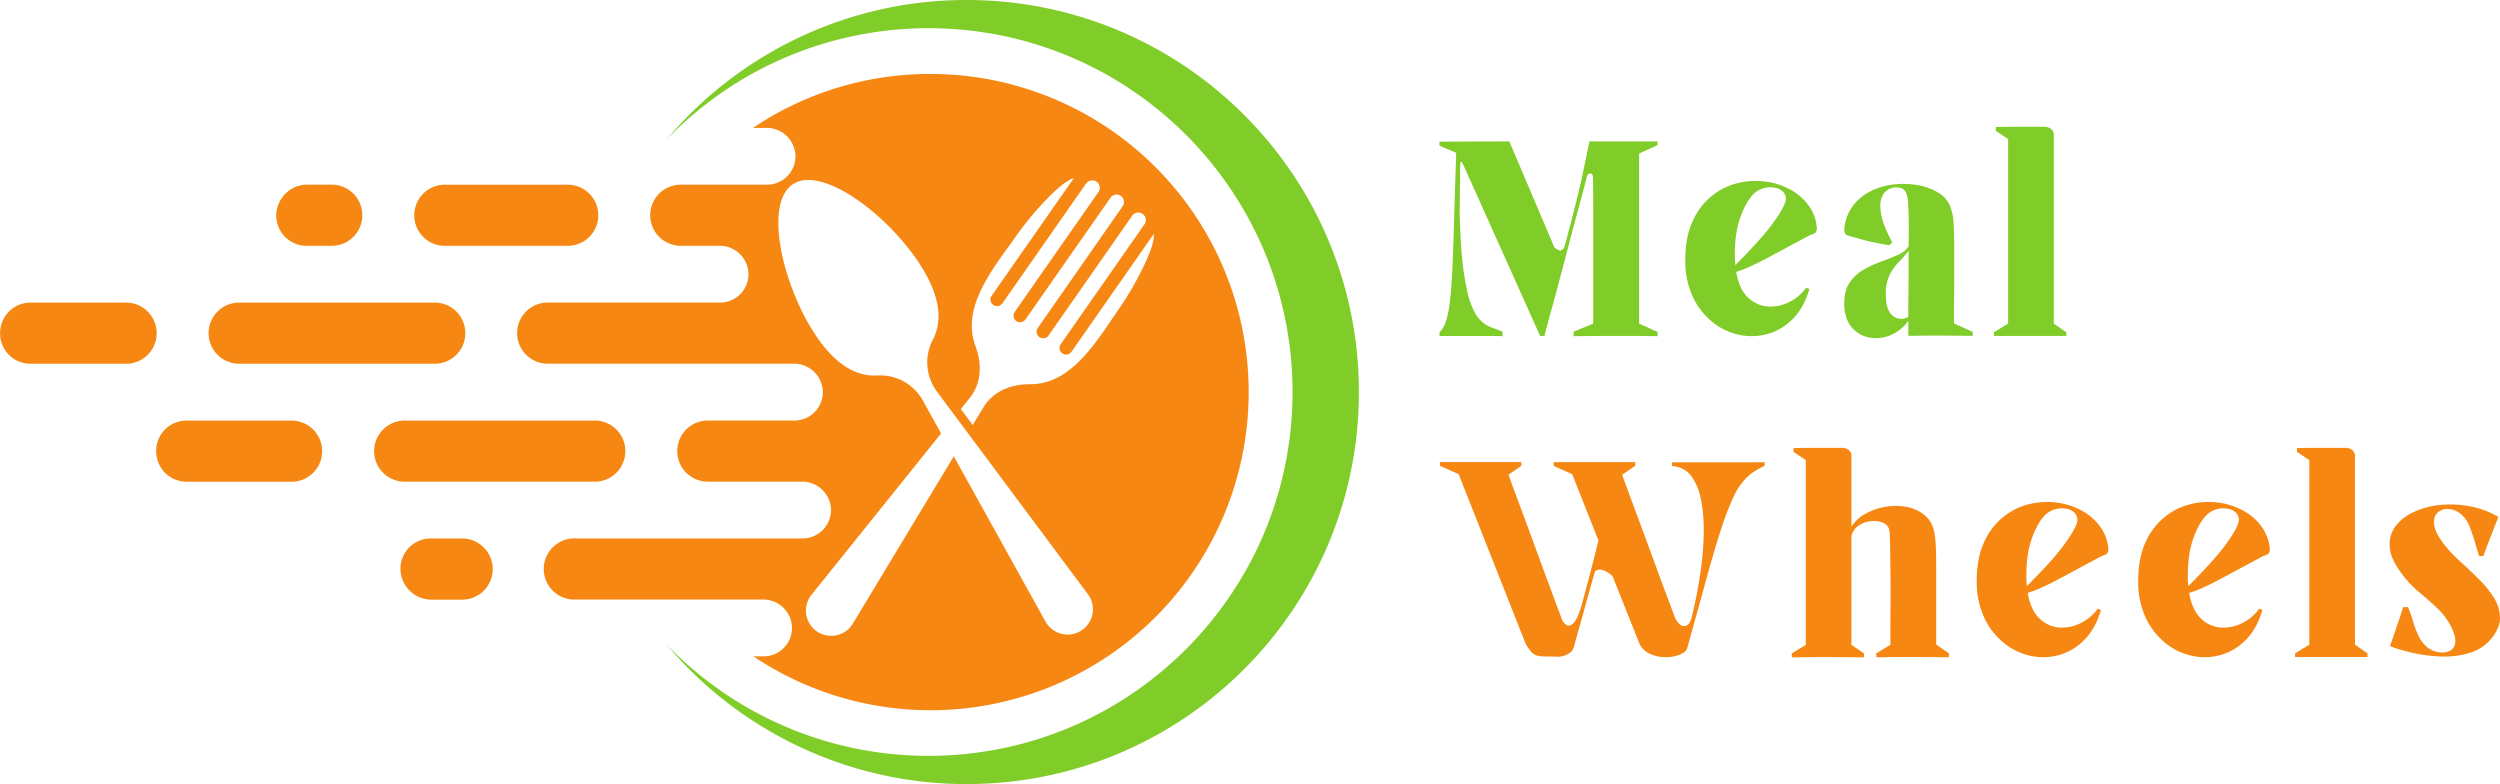 <svg xmlns="http://www.w3.org/2000/svg" xmlns:xlink="http://www.w3.org/1999/xlink" viewBox="0 0 1268.31 397.77"><defs><style>.cls-1{fill:none;}.cls-2{clip-path:url(#clip-path);}.cls-3{fill:#80cc28;}.cls-4{fill:#f68712;}</style><clipPath id="clip-path" transform="translate(0 -0.11)"><rect class="cls-1" x="337.97" width="351.4" height="398"/></clipPath></defs><title>food-delivery</title><g id="Layer_2" data-name="Layer 2"><g id="Layer_1-2" data-name="Layer 1"><g class="cls-2"><path class="cls-3" d="M490.4.11A198.58,198.58,0,0,0,338.33,70.73a184.17,184.17,0,0,1,132.76-56.3c102,0,184.64,82.64,184.64,184.57S573.07,383.56,471.09,383.56a184.13,184.13,0,0,1-132.76-56.3A198.58,198.58,0,0,0,490.4,397.88c109.89,0,199-89,199-198.88S600.29.11,490.4.11" transform="translate(0 -0.11)"/></g><path class="cls-4" d="M301.18,244.48a15.51,15.51,0,1,0,0-31H205.86a15.51,15.51,0,1,0,0,31Zm-153.8-31H94.55a15.37,15.37,0,0,0-15,18.53l.06.31a15.36,15.36,0,0,0,15,12.18h52.76a15.51,15.51,0,1,0,0-31ZM568,156.33c-11.18,16-23.94,38.85-45.5,38.71-9.52-.07-18.66,3.54-23.57,11.69l-5.44,9-6.05-8.11,4.59-5.71c6-7.42,6.2-17.24,2.86-26.15-7.56-20.18,9.49-40,20.67-56,7.47-10.69,22.89-28,29.16-29.16L503,150.28a3.34,3.34,0,0,0,5.47,3.82L551,93.24a3.78,3.78,0,0,1,4.44-1.37l.07,0a3.77,3.77,0,0,1,1.75,5.68l-42.52,60.88a3.33,3.33,0,0,0,5.46,3.81l43.18-61.81a3.77,3.77,0,0,1,5.24-.94l0,0,0,0a3.78,3.78,0,0,1,.93,5.25L526.4,166.63a3.34,3.34,0,0,0,5.47,3.82l42.51-60.88a3.79,3.79,0,0,1,6-.31l0,0a3.77,3.77,0,0,1,.24,4.64l-42.5,60.86a3.33,3.33,0,1,0,5.47,3.81l41.69-59.7C586.4,125.19,575.41,145.64,568,156.33ZM548.58,320a12.83,12.83,0,0,1-18.17-4.55L483.88,231.6l-51.36,85.12a12.81,12.81,0,1,1-21-14.63L477.45,220l-9.35-16.86A24.74,24.74,0,0,0,445,190.61c-10.46.56-21.43-5.27-32-21.67-16.28-25.21-25.49-65.86-10.65-75.43s48.1,15.56,64.39,40.77c10.58,16.4,11.38,28.79,6.55,38.08a24.78,24.78,0,0,0,1.91,26.23l76.74,103A12.81,12.81,0,0,1,548.58,320ZM472,37.63A160.74,160.74,0,0,0,382,65h6.85a14.6,14.6,0,0,1,14.7,14A14.41,14.41,0,0,1,389.15,93.8H345.93a15.51,15.51,0,1,0,0,31H365a14.6,14.6,0,0,1,14.71,14,14.4,14.4,0,0,1-14.4,14.81H278.42a15.51,15.51,0,1,0,0,31h124.3a14.6,14.6,0,0,1,14.7,14A14.4,14.4,0,0,1,403,213.46H359.65a15.51,15.51,0,1,0,0,31h47.22a14.62,14.62,0,0,1,14.71,14,14.42,14.42,0,0,1-14.41,14.81h-115a15.52,15.52,0,1,0,0,31h94.91a14.61,14.61,0,0,1,14.71,14,14.41,14.41,0,0,1-14.4,14.82h-5.18A161.4,161.4,0,1,0,472,37.63ZM233.66,273.29H218.53a15.37,15.37,0,0,0-12.14,24.8l.23.3a15.45,15.45,0,0,0,12.14,5.93h14.9a15.52,15.52,0,1,0,0-31Zm-7.43-148.47h61.23a15.51,15.51,0,1,0,0-31H226.23a15.51,15.51,0,1,0,0,31ZM63.42,153.63h-48a15.35,15.35,0,0,0-15,12.19l-.06.31a15.37,15.37,0,0,0,15,18.52H63.42a15.51,15.51,0,1,0,0-31Zm58.47,31H220a15.51,15.51,0,1,0,0-31H121.89a15.51,15.51,0,1,0,0,31Zm33.68-59.83h12.18a15.51,15.51,0,1,0,0-31h-12a15.34,15.34,0,0,0-12.12,5.91l-.22.29a15.36,15.36,0,0,0,12.12,24.82" transform="translate(0 -0.11)"/><path class="cls-3" d="M840.94,168.5v2.19l-2.86-.08c-1.9,0-4.47-.07-7.69-.07H819.71q-8.84,0-15.11.07l-6.25.08v-2.31l9.94-4.09V112.73q0-19.07-.15-22.6c0-1.26-.43-1.94-1.29-2s-1.47.45-1.83,1.62q-.15.94-1.44,5.77t-3.27,12.13q-2,7.28-4.21,15.77t-4.43,16.81q-2.17,8.29-4.07,15.17t-3,11l-1.08,4.14h-2.17L742.44,83.88q-1-1.92-1.32-1.77t-.33,1.62l-.27,23.42q.27,14.8,1.35,25a130.8,130.8,0,0,0,2.67,16.48,40.15,40.15,0,0,0,3.6,9.91,17,17,0,0,0,4.42,5.38,17.36,17.36,0,0,0,4.83,2.58,47.74,47.74,0,0,1,4.9,1.92v2.31a29.65,29.65,0,0,0-4.08-.15H733.1c-1.3,0-2.12,0-2.43.07s-.44.08-.36.08h0v-2a14.39,14.39,0,0,0,3.27-5.71,52.52,52.52,0,0,0,2-10.08q.75-6.39,1.23-16.4t.88-24.42q.41-14.43,1.08-34.43a25,25,0,0,0-3-1.36q-2.06-.81-3.75-1.56a5.57,5.57,0,0,1-1.71-.9,2.63,2.63,0,0,1-.06-1.08l.06-.81,35.4-.15,22.85,53.75a8.79,8.79,0,0,0,2.31,1.5c.82.37,1.72-.09,2.71-1.35q6.81-25,9.79-39.4t3-14.5h34.57v1.92L831.56,78v86.27Z" transform="translate(0 -0.11)"/><path class="cls-3" d="M921.76,116.13a3.63,3.63,0,0,1-.35,1.35,1.87,1.87,0,0,1-1,1.09,26.78,26.78,0,0,0-4.58,2.12q-3.47,1.83-8.36,4.48t-10,5.37q-5.1,2.75-9.6,4.78a49.84,49.84,0,0,1-7.06,2.7q1.5,8.72,5.91,12.94a15.94,15.94,0,0,0,10,4.63,21.12,21.12,0,0,0,10.88-2.19,22.81,22.81,0,0,0,8.73-7.36l1.62.69q-2.85,9.68-8.58,15.31a28.73,28.73,0,0,1-12.86,7.57,30.29,30.29,0,0,1-14.35.33,32.44,32.44,0,0,1-13.4-6.46,36.06,36.06,0,0,1-10-12.87A42.89,42.89,0,0,1,855,131.9q0-11.3,3.54-19.17a34.09,34.09,0,0,1,9.13-12.54,32.58,32.58,0,0,1,12.92-6.92,38.11,38.11,0,0,1,14.08-1.16,36.11,36.11,0,0,1,13,3.87,28.5,28.5,0,0,1,9.81,8.23A22.49,22.49,0,0,1,921.76,116.13ZM905.7,102.65A5,5,0,0,0,905,97.9a7.07,7.07,0,0,0-4.35-2.52,12.45,12.45,0,0,0-6.06.27,11.64,11.64,0,0,0-5.63,3.6q-3.54,3.94-6.21,11.57t-2.64,19q0,1.23.06,2.46c.05.82.13,1.59.21,2.31q12.93-12.94,18.5-20.48T905.7,102.65Z" transform="translate(0 -0.11)"/><path class="cls-3" d="M1000.82,168.5v2l-6.27-.06q-6.25-.07-15.1-.08-3.94,0-7.63.08l-3.67.06v-7.62a21.13,21.13,0,0,1-9.6,7.5,18.84,18.84,0,0,1-10.75.85,14.94,14.94,0,0,1-8.71-5.5q-3.47-4.35-3.46-11.68,0-6.68,2.79-10.69a21.33,21.33,0,0,1,7.09-6.46,55.38,55.38,0,0,1,8.83-4.08q4.56-1.63,8.38-3.34a12.52,12.52,0,0,0,5.58-4.41q.12-10.35,0-15.86c-.08-3.67-.24-6.35-.46-8a10.07,10.07,0,0,0-1.17-3.89,4.28,4.28,0,0,0-3.18-2,8.14,8.14,0,0,0-4.9.6,7.7,7.7,0,0,0-3.9,4.23c-.9,2.08-1,5-.33,8.71s2.56,8.47,5.65,14.27a12.46,12.46,0,0,1-1.63,1.38q-3.68-.57-8-1.5t-7.89-2q-3.62-1-5.5-1.57a1.85,1.85,0,0,1-1-1.08,3.72,3.72,0,0,1-.34-1.37,22.56,22.56,0,0,1,4.29-12.38,26,26,0,0,1,9.25-7.6A35.1,35.1,0,0,1,961,93.67a41.2,41.2,0,0,1,12.19.42,28.85,28.85,0,0,1,10.2,3.81,13.66,13.66,0,0,1,5.86,6.64,25.83,25.83,0,0,1,1.81,8.46q.34,5,.35,11.84v16.45c0,3.73,0,7.33-.06,10.82s-.06,6.37-.06,8.64v3.4Zm-44.08-18.91c0,4.18.67,7.2,2,9.06a7,7,0,0,0,4.75,3.12,6.68,6.68,0,0,0,4.62-.89V158c0-2,0-4.4.07-7.35s.08-6,.08-9.17V127.27a48,48,0,0,1-4.92,5.73,26.2,26.2,0,0,0-4.68,6.52A22.08,22.08,0,0,0,956.74,149.59Z" transform="translate(0 -0.11)"/><path class="cls-3" d="M1048.29,168.65v1.89h-36.73v-1.89l7.21-4.36V70.67l-6.25-4.21V64.54l3-.06q3-.06,7.14-.06h14.63a5.53,5.53,0,0,1,3.48,1.29,4.1,4.1,0,0,1,1.17,3.46v95.12Z" transform="translate(0 -0.11)"/><path class="cls-4" d="M895.23,234.64v.75a4,4,0,0,1-.13,1.17,30.64,30.64,0,0,0-8.73,5.58,32.25,32.25,0,0,0-6.66,9.52,131.91,131.91,0,0,0-6.25,16q-3.29,9.87-7.42,24.9t-10.12,36.52q-.57,1.77-3.57,3.06a18,18,0,0,1-7,1.36,19.69,19.69,0,0,1-7.75-1.42,11.25,11.25,0,0,1-5.77-5.17l-13.6-34.16-.42-.67L816.37,291a10.2,10.2,0,0,0-3.39-1.71,4.11,4.11,0,0,0-3.75.6q-2.31,7.91-5,17.69t-6,21.5A5.55,5.55,0,0,1,796,331.6a10.54,10.54,0,0,1-5.58,1.69c-1.73-.08-3.23-.13-4.5-.13h-2.57c-2.9-.09-4.92-.73-6.06-1.89a22.29,22.29,0,0,1-3.21-4.36L740,240.64l-9.52-4.23v-1.89h41.35v1.89l-6.52,4.5s.47,1.33,1.42,4,2.25,6.12,3.87,10.48,3.43,9.2,5.38,14.54,4,10.79,6,16.34,4,10.72,5.77,15.58,3.36,9,4.64,12.44a5.54,5.54,0,0,0,2.44,2.93c1.09.59,2.3.2,3.61-1.16s2.6-4.26,3.87-8.71q2.46-8.83,4.63-17.21t4-15.85l-13.33-33.61-9.4-4.23v-1.89h41.38v1.89l-6.67,4.5,1.36,3.69q1.35,3.68,3.66,9.92c1.55,4.16,3.26,8.81,5.17,13.94s3.84,10.37,5.79,15.72,3.82,10.46,5.65,15.32,3.4,9.08,4.77,12.71a10.74,10.74,0,0,0,2.77,4.5,3.13,3.13,0,0,0,3.48.75q1.77-.75,2.73-4.44,2.58-10.61,4.21-21.36a160.8,160.8,0,0,0,1.83-20.48A81.7,81.7,0,0,0,863,253.85a29.19,29.19,0,0,0-5-12.25,12.65,12.65,0,0,0-9.65-5,4.11,4.11,0,0,1-.08-1.29c0-.42.08-.63.08-.63Z" transform="translate(0 -0.11)"/><path class="cls-4" d="M982.31,327.18l6.4,4.36v2L984,333.5q-4.69-.06-13.52-.07t-13.69.07l-4.81.08-.15-2,7.21-4.36v-8q0-5.16.06-11.48t0-12.93q-.06-6.6-.12-12.25c-.05-3.76-.12-6.92-.21-9.46a24.74,24.74,0,0,0-.4-4.63,5.59,5.59,0,0,0-3.56-3.33,12.31,12.31,0,0,0-6-.6,12.91,12.91,0,0,0-6,2.31,8.63,8.63,0,0,0-3.54,5.31v55.1l6.4,4.36v2l-4.63-.08q-4.62-.06-13.46-.07t-13.69.07l-4.83.08-.12-2,7.2-4.36V233.56l-6.27-4.21v-1.92l3-.06q3-.06,7.15-.06h14.62a5.51,5.51,0,0,1,3.48,1.29,4.06,4.06,0,0,1,1.15,3.46v35.25a19.06,19.06,0,0,1,7.08-6.52,31,31,0,0,1,10.07-3.54,29.5,29.5,0,0,1,10.6,0,20.41,20.41,0,0,1,9.06,3.93,14.26,14.26,0,0,1,5.11,8.44c.26,1.18.46,2.37.6,3.54s.25,2.87.33,5,.15,5.2.15,9.1v39.87Z" transform="translate(0 -0.11)"/><path class="cls-4" d="M1069.66,279a3.63,3.63,0,0,1-.35,1.35,1.87,1.87,0,0,1-1,1.09,26.78,26.78,0,0,0-4.58,2.12q-3.46,1.83-8.36,4.48t-10,5.37q-5.1,2.74-9.6,4.78a49.38,49.38,0,0,1-7.06,2.7q1.5,8.71,5.91,12.94a15.94,15.94,0,0,0,10,4.63,21.12,21.12,0,0,0,10.88-2.19,22.81,22.81,0,0,0,8.73-7.36l1.62.69q-2.85,9.67-8.58,15.31a28.67,28.67,0,0,1-12.86,7.57,30.29,30.29,0,0,1-14.35.33,32.44,32.44,0,0,1-13.4-6.46,36.06,36.06,0,0,1-10-12.87,42.92,42.92,0,0,1-3.81-18.71q0-11.3,3.54-19.17a34.09,34.09,0,0,1,9.13-12.54,32.58,32.58,0,0,1,12.92-6.92,38.11,38.11,0,0,1,14.08-1.16,36.11,36.11,0,0,1,13,3.87,28.5,28.5,0,0,1,9.81,8.23A22.49,22.49,0,0,1,1069.66,279Zm-16.06-13.48a5,5,0,0,0-.69-4.75,7,7,0,0,0-4.35-2.52,12.33,12.33,0,0,0-6.06.27,11.64,11.64,0,0,0-5.63,3.6q-3.54,3.94-6.21,11.57t-2.64,19q0,1.23.06,2.46c.05.82.13,1.59.21,2.31q12.93-12.94,18.5-20.48T1053.6,265.54Z" transform="translate(0 -0.11)"/><path class="cls-4" d="M1151.57,279a3.45,3.45,0,0,1-.35,1.35,1.87,1.87,0,0,1-1,1.09,27.14,27.14,0,0,0-4.58,2.12q-3.47,1.83-8.36,4.48t-10,5.37q-5.1,2.74-9.6,4.78a49.38,49.38,0,0,1-7.06,2.7q1.5,8.71,5.91,12.94a15.94,15.94,0,0,0,10,4.63,21.12,21.12,0,0,0,10.88-2.19,22.81,22.81,0,0,0,8.73-7.36l1.62.69q-2.85,9.67-8.58,15.31a28.67,28.67,0,0,1-12.86,7.57,30.29,30.29,0,0,1-14.35.33,32.44,32.44,0,0,1-13.4-6.46,36.06,36.06,0,0,1-10-12.87,42.92,42.92,0,0,1-3.81-18.71q0-11.3,3.54-19.17a34.2,34.2,0,0,1,9.13-12.54,32.58,32.58,0,0,1,12.92-6.92,38.11,38.11,0,0,1,14.08-1.16,36.11,36.11,0,0,1,13,3.87,28.5,28.5,0,0,1,9.81,8.23A22.49,22.49,0,0,1,1151.57,279Zm-16.06-13.48a5,5,0,0,0-.69-4.75,7,7,0,0,0-4.35-2.52,12.33,12.33,0,0,0-6.06.27,11.64,11.64,0,0,0-5.63,3.6q-3.54,3.94-6.21,11.57t-2.64,19q0,1.23.06,2.46c0,.82.13,1.59.21,2.31q12.93-12.94,18.5-20.48T1135.51,265.54Z" transform="translate(0 -0.11)"/><path class="cls-4" d="M1201.09,331.54v1.89h-36.73v-1.89l7.21-4.36V233.56l-6.25-4.21v-1.92l3-.06q3-.06,7.14-.06h14.63a5.53,5.53,0,0,1,3.48,1.29,4.06,4.06,0,0,1,1.16,3.46v95.12Z" transform="translate(0 -0.11)"/><path class="cls-4" d="M1240.16,276.56a67.89,67.89,0,0,0,7.66,8.1q4.71,4.27,9.4,8.9a54.59,54.59,0,0,1,7.83,9.54,19.52,19.52,0,0,1,3.25,10.21q.15,5.29-4.48,10.87a22,22,0,0,1-10.41,7,42.79,42.79,0,0,1-12.92,2,70.05,70.05,0,0,1-12.85-1.14,96,96,0,0,1-10.28-2.46,34.94,34.94,0,0,1-4.83-1.71c0-.08.29-.94.88-2.56s1.27-3.57,2-5.79,1.5-4.4,2.19-6.52,1.19-3.76,1.56-4.86h2.44a49.2,49.2,0,0,1,2.45,6.75,54.85,54.85,0,0,0,2.65,7.21,18.52,18.52,0,0,0,4.15,5.92,11.88,11.88,0,0,0,6.81,3,8.63,8.63,0,0,0,5.1-.67,5.09,5.09,0,0,0,2.79-3.94q.54-2.87-1.62-7.5a34.08,34.08,0,0,0-7.38-10.19c-3-2.81-6.07-5.54-9.25-8.16a52.21,52.21,0,0,1-8.41-8.86q-5.87-7.47-6.48-13.6a15.14,15.14,0,0,1,2.66-10.69,23.58,23.58,0,0,1,9.19-7.41,40.57,40.57,0,0,1,13.4-3.67,52.56,52.56,0,0,1,15.23.62,45,45,0,0,1,14.56,5.36c0,.1-.32,1-1,2.66s-1.39,3.67-2.31,6-1.77,4.52-2.58,6.61-1.35,3.62-1.63,4.62h-2.17q-.81-2.31-2-6.46t-2.85-8.37a14.44,14.44,0,0,0-5-6.88,10.58,10.58,0,0,0-6.4-2.16,6.94,6.94,0,0,0-5.16,2.16c-1.33,1.41-1.78,3.47-1.38,6.19S1237.16,272.66,1240.16,276.56Z" transform="translate(0 -0.11)"/></g></g></svg>